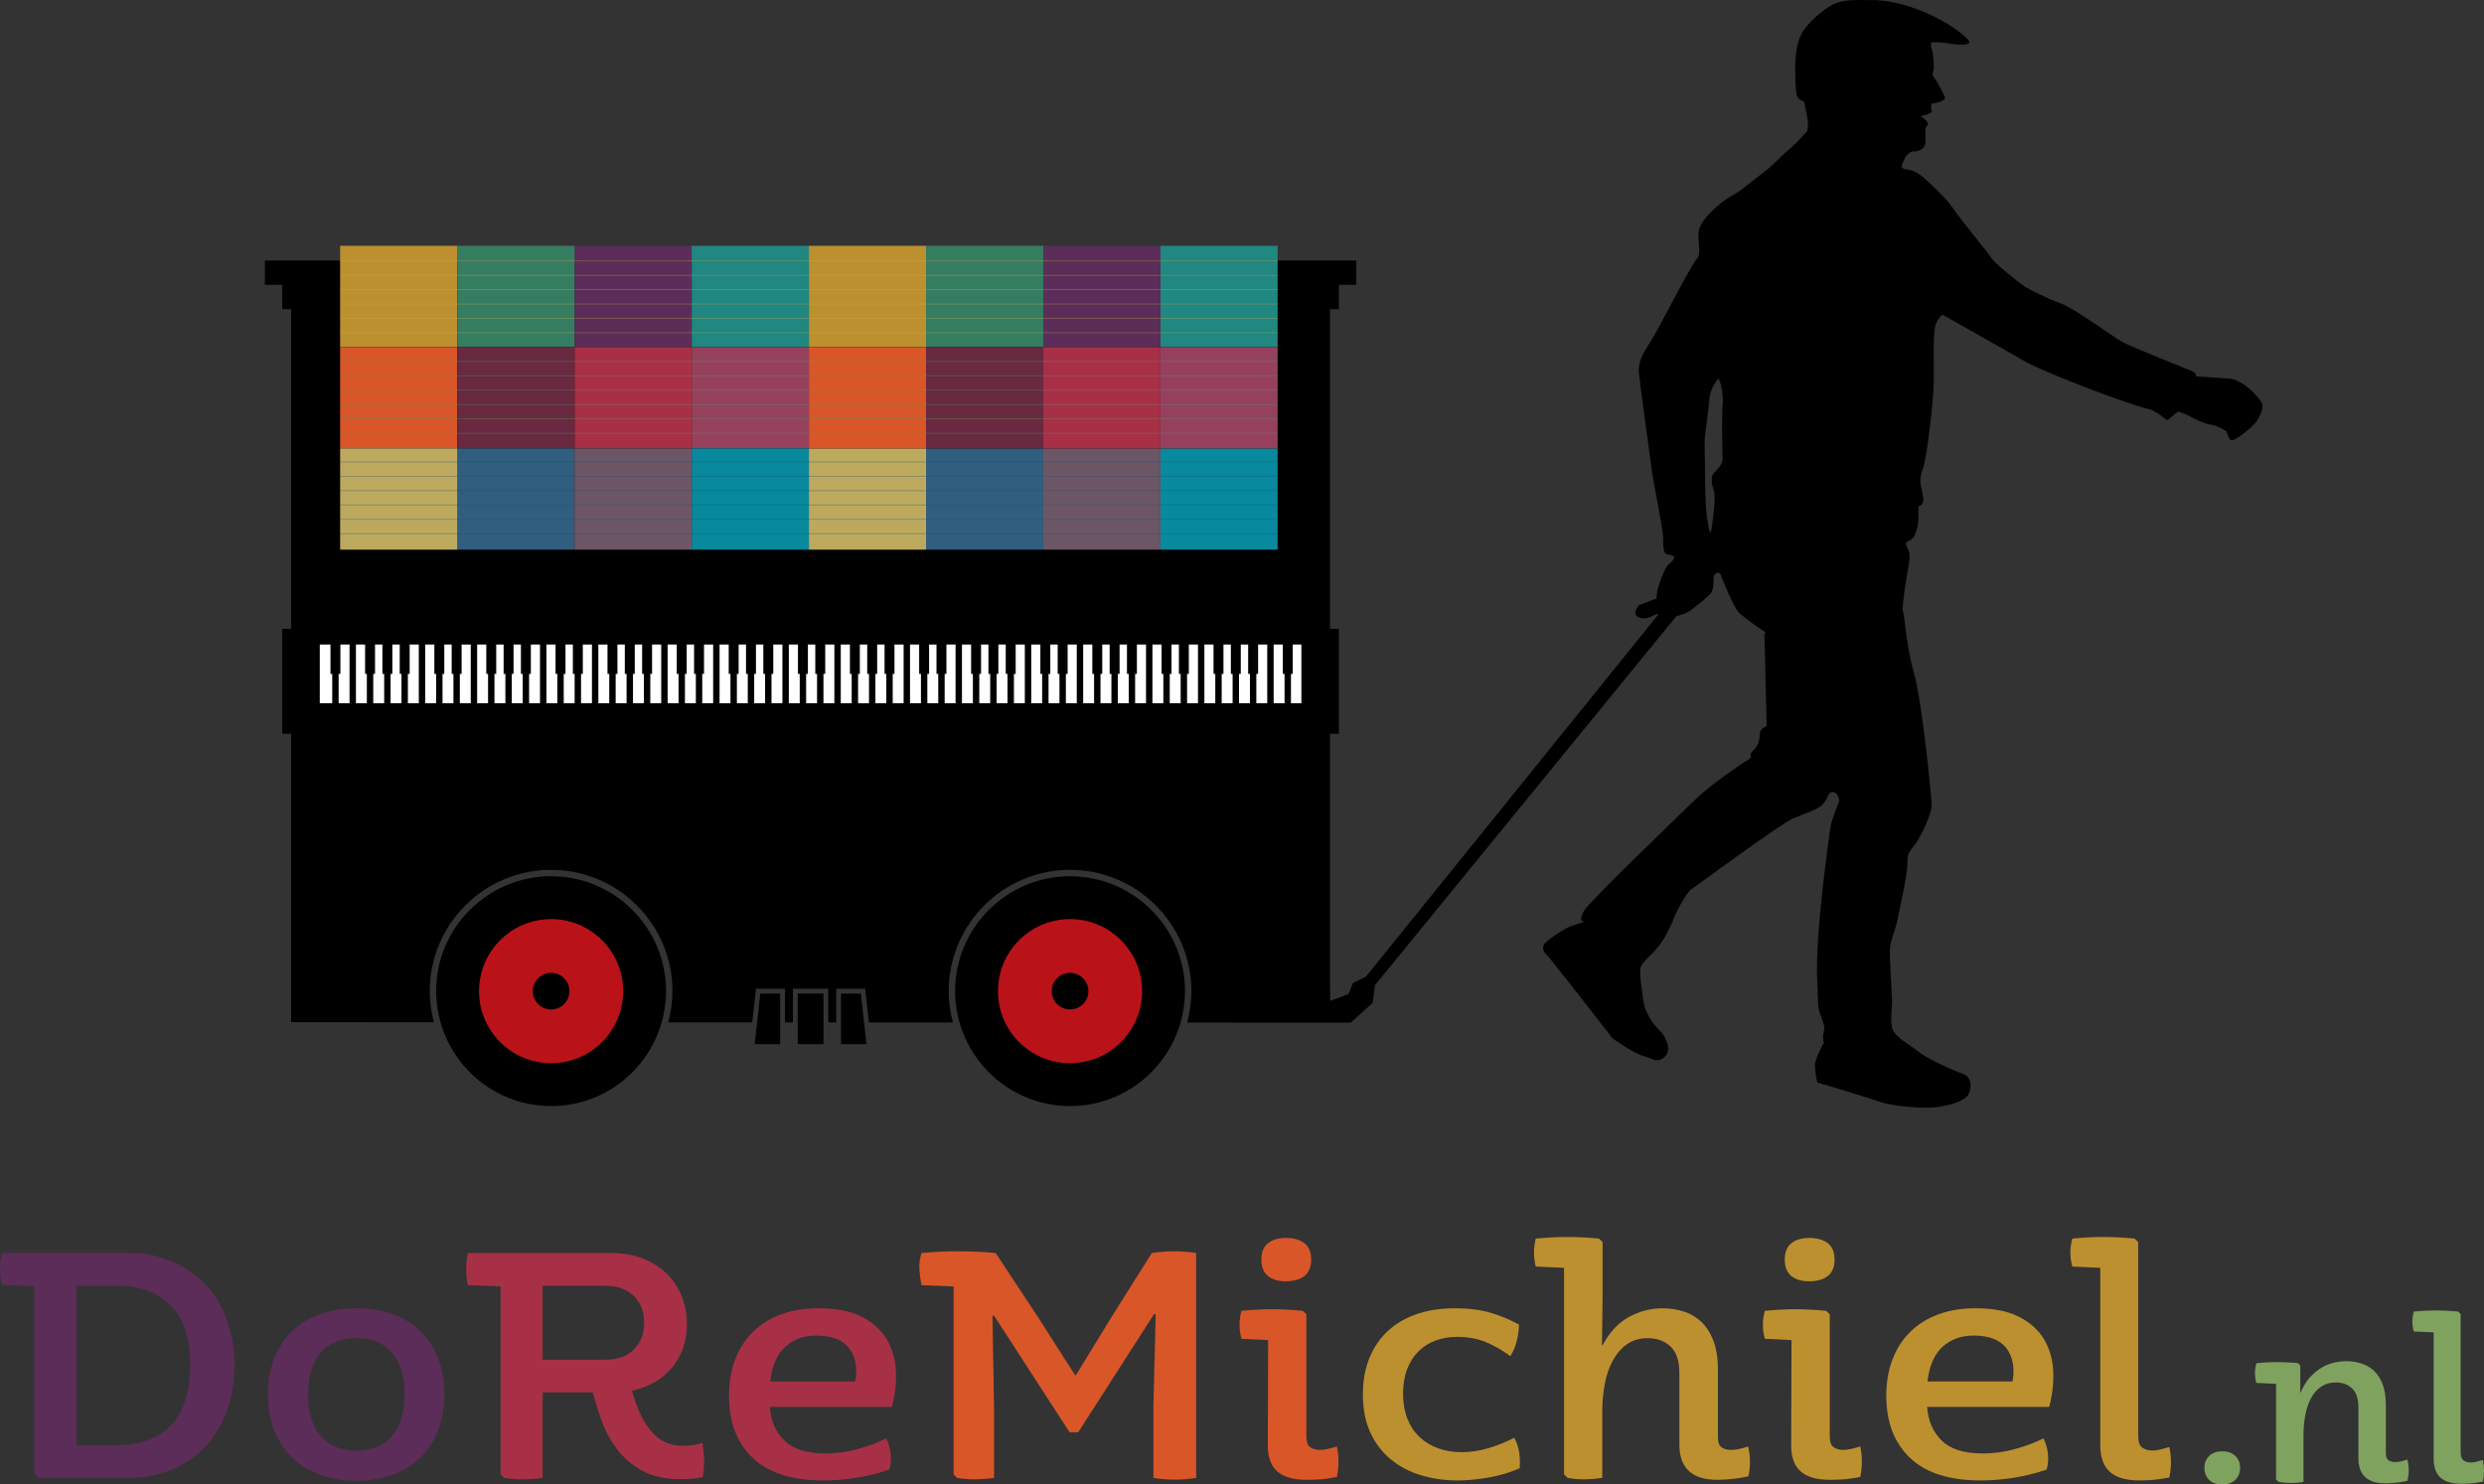 <?xml version="1.0" encoding="utf-8"?>
<!-- Generator: Adobe Illustrator 16.0.0, SVG Export Plug-In . SVG Version: 6.00 Build 0)  -->
<!DOCTYPE svg PUBLIC "-//W3C//DTD SVG 1.1//EN" "http://www.w3.org/Graphics/SVG/1.1/DTD/svg11.dtd">
<svg version="1.1" id="Layer_1" xmlns="http://www.w3.org/2000/svg" xmlns:xlink="http://www.w3.org/1999/xlink" x="0px" y="0px"
	 width="741.608px" height="443.326px" viewBox="0 0 741.608 443.326" enable-background="new 0 0 741.608 443.326"
	 xml:space="preserve">
<rect x="0" y="0" width="741.608" height="443.326" fill="#333333" stroke="none"/>
<g>
	<g>
		<g>
			<g>
				<path d="M319.466,261.682c-18.924,0-34.319,15.395-34.319,34.318c0,3.246,0.483,6.376,1.329,9.354
					c4.086,14.386,17.312,24.965,32.99,24.965c15.667,0,28.886-10.564,32.982-24.935c0.852-2.987,1.337-6.128,1.337-9.385
					C353.785,277.076,338.39,261.682,319.466,261.682z"/>
			</g>
			<g>
				<path d="M675.24,120.272c-1.16-2.167-5.898-7.019-9.854-7.226c-1.667-0.087-9.854-0.657-9.854-0.657s0.404-0.636-0.657-1.313
					c-1.061-0.678-18.649-7.371-21.678-9.197c-3.027-1.826-13.881-9.75-17.735-11.167c-3.855-1.417-9.606-4.189-11.167-5.255
					c-1.562-1.066-8.606-6.641-9.854-8.54c-1.247-1.899-9.833-12.295-11.167-14.452c-1.333-2.157-5.046-5.881-6.569-7.226
					c-1.522-1.345-4.296-4.417-7.226-4.599c-2.93-0.181-1.228-2.031-0.951-2.988s1.797-2.587,2.688-2.427s3.253-0.5,3.584-2.224
					s-0.498-4.676,0.592-5.499s-2.001-2.887-2.001-2.887s3.712-0.449,3.314-1.711c-0.396-1.262,0-1.97,0-1.97
					s4.51-0.532,3.942-1.971c-0.568-1.439-2.474-4.82-3.285-5.912c-0.812-1.092-0.004-1.773,0-2.628s-0.156-4.67-0.657-5.912
					c-0.415-1.031-0.152-1.68-0.047-1.88c2.057-0.026,3.72,0.057,4.745,0.262c3.907,0.785,7.788,0.697,6.146-1.065
					c-4.158-4.46-16.186-11.173-27.443-11.808c-0.32-0.018-0.579,0.023-0.872,0.031c-4.017-0.046-8.941-0.356-12.089,1.322
					c-3.426,1.826-7.623,5.777-9.197,8.54c-1.573,2.763-1.941,7.417-1.971,9.854c-0.028,2.437,0.044,8.114,0.657,9.197
					c0.613,1.082,1.971,1.313,1.971,1.313l0.656,3.285c0,0,1.198,4.675,0,5.912s-2.702,3.128-5.255,5.255
					c-2.552,2.127-5.014,4.991-7.226,6.569c-2.212,1.578-7.001,5.766-9.854,7.226s-9.797,7.23-9.854,11.167
					c-0.056,3.937,0.938,6.18-0.657,7.883c-1.595,1.702-11.164,20.456-13.138,23.648c-1.974,3.192-4.414,6.19-3.941,10.51
					c0.474,4.32,3.57,26.767,3.941,29.561c0.371,2.793,3.382,17.275,3.284,19.707c-0.098,2.432,0.163,4.572,1.314,4.599
					s1.971,0.657,1.971,0.657s0.007,1.085-1.314,1.971c-1.321,0.886-2.55,4.427-3.284,6.569c-0.735,2.142-0.657,3.941-0.657,3.941
					l-5.255,1.971c0,0-1.905,2.239-0.657,3.285s3.224,0.735,4.599,0c1.375-0.734,1.971-0.657,1.971-0.657l-87.389,108.277
					l-3.941,1.972l-1.314,3.284l-5.479,2.055l-0.035-5.996v-73.792h2.651v-31.34h-2.651V92.338h2.651v-7.274h5.172v-7.273h-7.823
					H86.909h-7.823v7.273h5.172v7.274h2.651v95.458h-2.651v31.34h2.651v86.128l42.646,0.02c-0.789-2.969-1.25-6.069-1.25-9.283
					c0-19.976,16.253-36.229,36.23-36.229s36.229,16.254,36.229,36.229c0,3.226-0.464,6.337-1.258,9.314l25.084,0.012l1.107-10.042
					h8.657v10.047l2.369,0.001v-10.048h10.555v10.053l2.369,0.001v-10.054h8.656l1.11,10.058l25.092,0.012
					c-0.801-2.989-1.269-6.114-1.269-9.354c0-19.976,16.253-36.229,36.23-36.229s36.23,16.254,36.23,36.229
					c0,3.251-0.47,6.386-1.277,9.386l48.844,0.021l6.568-5.912l0.657-5.255l90.017-110.249c0,0,2.969-0.611,4.599-1.971
					s5.193-3.957,5.912-5.255c0.719-1.299,0.445-3.751,0.657-4.599c0.211-0.847,1.408-1.769,1.971-0.657
					c0.562,1.112,3.768,10.029,5.912,11.824c2.144,1.795,6.651,4.98,7.226,5.255c0.573,0.274,0,0.657,0,0.657l0.656,27.59
					c0,0-1.857,0.713-1.971,1.971c-0.112,1.257-0.173,3.729-1.97,5.255c-1.798,1.526-0.015,1.867-1.314,2.628
					c-1.299,0.761-11.036,7.246-15.766,11.824c-4.729,4.577-31.607,30.397-33.502,33.502c-1.894,3.104,0,3.284,0,3.284
					s-1.654,0.522-3.94,1.313c-2.287,0.791-7.25,4.381-7.884,5.256c-0.632,0.874-0.512,2.26,0.657,3.284
					s19.707,24.962,19.707,24.962s6.206,4.417,9.197,5.255c2.99,0.839,4.326,2.351,6.568,0c1.912-2.004,0.155-5.896-1.971-7.882
					c-2.125-1.986-4.278-5.804-4.598-8.54c-0.32-2.736-1.523-8.84-0.657-10.511c0.865-1.67,3.219-3.284,5.255-5.912
					c2.035-2.627,3.655-6.124,4.599-8.539c0.943-2.416,3.865-7.692,5.255-8.54s26.184-19.252,30.218-21.021
					c4.033-1.769,6.539-2.276,8.539-3.941s1.626-3.838,3.285-3.941c1.658-0.104,1.97,2.627,1.97,2.627s-2.402,5.979-2.627,7.883
					c-0.226,1.904-4.722,32.125-3.941,45.983c0.233,4.148,0.104,7.469,0.657,9.196c0.553,1.729,1.854,4.035,1.313,5.912
					c-0.542,1.878,0,3.284,0,3.284s-2.575,4.47-2.628,6.569c-0.052,2.1,0.657,5.255,0.657,5.255s17.131,5.142,19.05,5.912
					c1.919,0.771,12.056,2.297,17.736,1.314c5.68-0.983,8-2.582,8.54-3.941c0.539-1.36,1.141-4.904-1.971-5.912
					c-3.112-1.009-10.925-4.697-13.139-6.569c-2.213-1.872-7.31-4.335-7.883-7.226c-0.571-2.891,0.055-5.53,0-7.883
					c-0.054-2.354-0.729-12.544-0.656-15.108c0.072-2.565,1.569-6.125,1.971-7.883c0.401-1.759,3.5-15.58,3.284-18.394
					s1.219-3.932,2.627-5.912c1.409-1.98,4.639-8.54,4.599-11.167c-0.04-2.628-2.86-31.097-5.255-39.414
					c-2.395-8.317-2.818-17.514-3.284-18.393c-0.466-0.879,0.795-8.814,1.313-11.824c0.52-3.01,1.125-5.131,0-7.226
					s0.132-1.692,1.313-2.628c1.183-0.935,2.001-4.184,1.971-6.569c-0.029-2.384,0-3.284,0-3.284s2.049,0.031,1.314-3.285
					s-1.174-4.847,0-7.883s3.212-20.219,3.284-26.276c0.073-6.058-0.38-14.819,0.657-17.08c1.036-2.26,1.971-2.627,1.971-2.627
					s19.14,10.784,24.306,13.795c5.393,3.145,30.021,12.683,37.442,14.452c1.945,0.464,5.256,3.285,5.256,3.285l3.284-2.627
					c0,0,1.825,0.512,3.284,1.313c1.46,0.802,4.76,2.458,6.569,2.628c1.81,0.17,4.598,1.971,4.598,1.971s0.647,2.358,1.314,2.627
					c1.172,0.474,7.167-4.427,7.883-5.912S676.075,121.831,675.24,120.272z M514.301,120.93c-0.297,2.442-0.119,13.882,0,15.766
					c0.117,1.883-1.566,3.455-2.628,4.598c-1.062,1.143-0.617,3.532,0,5.255c0.616,1.724-0.135,7.98-0.657,11.167
					s-0.81-0.176-1.313-2.628c-0.504-2.451-0.703-11.772-0.657-14.452c0.046-2.679-0.288-8.421,0-10.51s1.068-8.172,1.313-11.167
					c0.246-2.995,2.628-5.912,2.628-5.912C513.883,113.947,514.596,118.487,514.301,120.93z"/>
			</g>
			<g>
				<path d="M164.534,261.682c-18.924,0-34.319,15.395-34.319,34.318c0,3.221,0.478,6.326,1.311,9.284
					c4.063,14.421,17.304,25.035,33.008,25.035c15.692,0,28.927-10.599,33-25.006c0.839-2.966,1.318-6.082,1.318-9.313
					C198.853,277.076,183.458,261.682,164.534,261.682z"/>
			</g>
			<g>
				<polygon points="238.156,305.332 238.156,311.828 245.845,311.828 245.845,305.336 245.845,296.717 238.156,296.717 				"/>
			</g>
			<g>
				<polygon points="226.033,305.327 225.316,311.828 232.921,311.828 232.921,305.33 232.921,296.717 226.981,296.717 				"/>
			</g>
			<g>
				<polygon points="257.019,296.717 251.08,296.717 251.08,305.338 251.08,311.828 258.685,311.828 257.97,305.342 				"/>
			</g>
		</g>
		<g>
			<circle fill-rule="evenodd" clip-rule="evenodd" fill="#B91319" cx="164.534" cy="296" r="21.516"/>
		</g>
		<g>
			<circle fill-rule="evenodd" clip-rule="evenodd" cx="164.534" cy="296" r="5.474"/>
		</g>
		<g>
			<circle fill-rule="evenodd" clip-rule="evenodd" fill="#B91319" cx="319.467" cy="296" r="21.516"/>
		</g>
		<g>
			<circle fill-rule="evenodd" clip-rule="evenodd" cx="319.466" cy="296" r="5.474"/>
		</g>
		<g>
			<path fill="none" d="M510.358,118.959c-0.245,2.995-1.025,9.078-1.313,11.167s0.046,7.832,0,10.51
				c-0.046,2.679,0.153,12,0.657,14.452c0.504,2.452,0.791,5.815,1.313,2.628s1.273-9.444,0.657-11.167
				c-0.617-1.723-1.062-4.112,0-5.255c1.062-1.144,2.745-2.715,2.628-4.598c-0.119-1.884-0.297-13.324,0-15.766
				c0.295-2.442-0.418-6.983-1.314-7.883C512.986,113.047,510.604,115.964,510.358,118.959z"/>
		</g>
		<g>
			<g>
				<rect x="94.518" y="191.527" fill-rule="evenodd" clip-rule="evenodd" fill="#FFFFFF" width="294.964" height="19.454"/>
				<path d="M390.438,211.936H93.562v-21.365h296.875V211.936z M95.474,210.025h293.054v-17.542H95.474V210.025z"/>
			</g>
			<g>
				<rect x="99.188" y="191.527" width="1.911" height="19.454"/>
			</g>
			<g>
				<rect x="104.357" y="191.527" width="1.911" height="19.454"/>
			</g>
			<g>
				<rect x="109.527" y="191.527" width="1.911" height="19.454"/>
			</g>
			<g>
				<rect x="114.696" y="191.527" width="1.911" height="19.454"/>
			</g>
			<g>
				<rect x="119.866" y="191.527" width="1.911" height="19.454"/>
			</g>
			<g>
				<rect x="125.035" y="191.527" width="1.911" height="19.454"/>
			</g>
			<g>
				<rect x="130.205" y="191.527" width="1.911" height="19.454"/>
			</g>
			<g>
				<rect x="135.375" y="191.527" width="1.911" height="19.454"/>
			</g>
			<g>
				<rect x="140.544" y="191.527" width="1.911" height="19.454"/>
			</g>
			<g>
				<rect x="145.713" y="191.527" width="1.911" height="19.454"/>
			</g>
			<g>
				<rect x="150.883" y="191.527" width="1.911" height="19.454"/>
			</g>
			<g>
				<rect x="156.052" y="191.527" width="1.911" height="19.454"/>
			</g>
			<g>
				<rect x="161.222" y="191.527" width="1.911" height="19.454"/>
			</g>
			<g>
				<rect x="166.391" y="191.527" width="1.911" height="19.454"/>
			</g>
			<g>
				<rect x="171.561" y="191.527" width="1.911" height="19.454"/>
			</g>
			<g>
				<rect x="176.73" y="191.527" width="1.911" height="19.454"/>
			</g>
			<g>
				<rect x="181.9" y="191.527" width="1.911" height="19.454"/>
			</g>
			<g>
				<rect x="187.069" y="191.527" width="1.911" height="19.454"/>
			</g>
			<g>
				<rect x="192.239" y="191.527" width="1.911" height="19.454"/>
			</g>
			<g>
				<rect x="197.408" y="191.527" width="1.911" height="19.454"/>
			</g>
			<g>
				<rect x="202.578" y="191.527" width="1.911" height="19.454"/>
			</g>
			<g>
				<rect x="207.747" y="191.527" width="1.911" height="19.454"/>
			</g>
			<g>
				<rect x="212.917" y="191.527" width="1.911" height="19.454"/>
			</g>
			<g>
				<rect x="218.086" y="191.527" width="1.911" height="19.454"/>
			</g>
			<g>
				<rect x="223.255" y="191.527" width="1.911" height="19.454"/>
			</g>
			<g>
				<rect x="228.425" y="191.527" width="1.911" height="19.454"/>
			</g>
			<g>
				<rect x="233.595" y="191.527" width="1.911" height="19.454"/>
			</g>
			<g>
				<rect x="238.764" y="191.527" width="1.911" height="19.454"/>
			</g>
			<g>
				<rect x="243.934" y="191.527" width="1.911" height="19.454"/>
			</g>
			<g>
				<rect x="249.103" y="191.527" width="1.911" height="19.454"/>
			</g>
			<g>
				<rect x="254.272" y="191.527" width="1.911" height="19.454"/>
			</g>
			<g>
				<rect x="259.442" y="191.527" width="1.911" height="19.454"/>
			</g>
			<g>
				<rect x="264.611" y="191.527" width="1.911" height="19.454"/>
			</g>
			<g>
				<rect x="269.781" y="191.527" width="1.911" height="19.454"/>
			</g>
			<g>
				<rect x="274.95" y="191.527" width="1.911" height="19.454"/>
			</g>
			<g>
				<rect x="280.12" y="191.527" width="1.911" height="19.454"/>
			</g>
			<g>
				<rect x="285.29" y="191.527" width="1.911" height="19.454"/>
			</g>
			<g>
				<rect x="290.459" y="191.527" width="1.911" height="19.454"/>
			</g>
			<g>
				<rect x="295.628" y="191.527" width="1.911" height="19.454"/>
			</g>
			<g>
				<rect x="300.798" y="191.527" width="1.911" height="19.454"/>
			</g>
			<g>
				<line fill="#FFFFFF" x1="306.923" y1="191.527" x2="306.923" y2="210.98"/>
				<rect x="305.967" y="191.527" width="1.911" height="19.454"/>
			</g>
			<g>
				<line fill="#FFFFFF" x1="312.092" y1="191.527" x2="312.092" y2="210.98"/>
				<rect x="311.137" y="191.527" width="1.911" height="19.454"/>
			</g>
			<g>
				<line fill="#FFFFFF" x1="317.262" y1="191.527" x2="317.262" y2="210.98"/>
				<rect x="316.306" y="191.527" width="1.911" height="19.454"/>
			</g>
			<g>
				<line fill="#FFFFFF" x1="322.431" y1="191.527" x2="322.431" y2="210.98"/>
				<rect x="321.476" y="191.527" width="1.911" height="19.454"/>
			</g>
			<g>
				<line fill="#FFFFFF" x1="327.601" y1="191.527" x2="327.601" y2="210.98"/>
				<rect x="326.645" y="191.527" width="1.911" height="19.454"/>
			</g>
			<g>
				<line fill="#FFFFFF" x1="332.771" y1="191.527" x2="332.771" y2="210.98"/>
				<rect x="331.815" y="191.527" width="1.911" height="19.454"/>
			</g>
			<g>
				<line fill="#FFFFFF" x1="337.94" y1="191.527" x2="337.94" y2="210.98"/>
				<rect x="336.984" y="191.527" width="1.911" height="19.454"/>
			</g>
			<g>
				<line fill="#FFFFFF" x1="343.109" y1="191.527" x2="343.109" y2="210.98"/>
				<rect x="342.154" y="191.527" width="1.911" height="19.454"/>
			</g>
			<g>
				<line fill="#FFFFFF" x1="348.279" y1="191.527" x2="348.279" y2="210.98"/>
				<rect x="347.323" y="191.527" width="1.911" height="19.454"/>
			</g>
			<g>
				<line fill="#FFFFFF" x1="353.448" y1="191.527" x2="353.448" y2="210.98"/>
				<rect x="352.493" y="191.527" width="1.911" height="19.454"/>
			</g>
			<g>
				<line fill="#FFFFFF" x1="358.618" y1="191.527" x2="358.618" y2="210.98"/>
				<rect x="357.662" y="191.527" width="1.911" height="19.454"/>
			</g>
			<g>
				<line fill="#FFFFFF" x1="363.787" y1="191.527" x2="363.787" y2="210.98"/>
				<rect x="362.832" y="191.527" width="1.911" height="19.454"/>
			</g>
			<g>
				<line fill="#FFFFFF" x1="368.957" y1="191.527" x2="368.957" y2="210.98"/>
				<rect x="368.001" y="191.527" width="1.911" height="19.454"/>
			</g>
			<g>
				<line fill="#FFFFFF" x1="374.126" y1="191.527" x2="374.126" y2="210.98"/>
				<rect x="373.171" y="191.527" width="1.91" height="19.454"/>
			</g>
			<g>
				<line fill="#FFFFFF" x1="379.296" y1="191.527" x2="379.296" y2="210.98"/>
				<rect x="378.341" y="191.527" width="1.91" height="19.454"/>
			</g>
			<g>
				<line fill="#FFFFFF" x1="384.465" y1="191.527" x2="384.465" y2="210.98"/>
				<rect x="383.51" y="191.527" width="1.91" height="19.454"/>
			</g>
			<g>
				<rect x="98.661" y="191.527" fill-rule="evenodd" clip-rule="evenodd" width="2.965" height="9.727"/>
			</g>
			<g>
				<rect x="109" y="191.527" fill-rule="evenodd" clip-rule="evenodd" width="2.965" height="9.727"/>
			</g>
			<g>
				<rect x="114.169" y="191.527" fill-rule="evenodd" clip-rule="evenodd" width="2.965" height="9.727"/>
			</g>
			<g>
				<rect x="119.339" y="191.527" fill-rule="evenodd" clip-rule="evenodd" width="2.965" height="9.727"/>
			</g>
			<g>
				<rect x="129.678" y="191.527" fill-rule="evenodd" clip-rule="evenodd" width="2.965" height="9.727"/>
			</g>
			<g>
				<rect x="134.848" y="191.527" fill-rule="evenodd" clip-rule="evenodd" width="2.965" height="9.727"/>
			</g>
			<g>
				<rect x="145.187" y="191.527" fill-rule="evenodd" clip-rule="evenodd" width="2.965" height="9.727"/>
			</g>
			<g>
				<rect x="150.356" y="191.527" fill-rule="evenodd" clip-rule="evenodd" width="2.965" height="9.727"/>
			</g>
			<g>
				<rect x="155.525" y="191.527" fill-rule="evenodd" clip-rule="evenodd" width="2.965" height="9.727"/>
			</g>
			<g>
				<rect x="165.864" y="191.527" fill-rule="evenodd" clip-rule="evenodd" width="2.965" height="9.727"/>
			</g>
			<g>
				<rect x="171.034" y="191.527" fill-rule="evenodd" clip-rule="evenodd" width="2.965" height="9.727"/>
			</g>
			<g>
				<rect x="181.373" y="191.527" fill-rule="evenodd" clip-rule="evenodd" width="2.965" height="9.727"/>
			</g>
			<g>
				<rect x="186.542" y="191.527" fill-rule="evenodd" clip-rule="evenodd" width="2.965" height="9.727"/>
			</g>
			<g>
				<rect x="191.712" y="191.527" fill-rule="evenodd" clip-rule="evenodd" width="2.965" height="9.727"/>
			</g>
			<g>
				<rect x="202.051" y="191.527" fill-rule="evenodd" clip-rule="evenodd" width="2.965" height="9.727"/>
			</g>
			<g>
				<rect x="207.22" y="191.527" fill-rule="evenodd" clip-rule="evenodd" width="2.965" height="9.727"/>
			</g>
			<g>
				<rect x="217.559" y="191.527" fill-rule="evenodd" clip-rule="evenodd" width="2.965" height="9.727"/>
			</g>
			<g>
				<rect x="222.729" y="191.527" fill-rule="evenodd" clip-rule="evenodd" width="2.965" height="9.727"/>
			</g>
			<g>
				<rect x="227.898" y="191.527" fill-rule="evenodd" clip-rule="evenodd" width="2.965" height="9.727"/>
			</g>
			<g>
				<rect x="238.237" y="191.527" fill-rule="evenodd" clip-rule="evenodd" width="2.965" height="9.727"/>
			</g>
			<g>
				<rect x="243.407" y="191.527" fill-rule="evenodd" clip-rule="evenodd" width="2.965" height="9.727"/>
			</g>
			<g>
				<rect x="253.746" y="191.527" fill-rule="evenodd" clip-rule="evenodd" width="2.965" height="9.727"/>
			</g>
			<g>
				<rect x="258.915" y="191.527" fill-rule="evenodd" clip-rule="evenodd" width="2.965" height="9.727"/>
			</g>
			<g>
				<rect x="264.084" y="191.527" fill-rule="evenodd" clip-rule="evenodd" width="2.965" height="9.727"/>
			</g>
			<g>
				<rect x="274.423" y="191.527" fill-rule="evenodd" clip-rule="evenodd" width="2.965" height="9.727"/>
			</g>
			<g>
				<rect x="279.593" y="191.527" fill-rule="evenodd" clip-rule="evenodd" width="2.965" height="9.727"/>
			</g>
			<g>
				<rect x="289.932" y="191.527" fill-rule="evenodd" clip-rule="evenodd" width="2.965" height="9.727"/>
			</g>
			<g>
				<rect x="295.102" y="191.527" fill-rule="evenodd" clip-rule="evenodd" width="2.965" height="9.727"/>
			</g>
			<g>
				<rect x="300.271" y="191.527" fill-rule="evenodd" clip-rule="evenodd" width="2.965" height="9.727"/>
			</g>
			<g>
				<rect x="310.61" y="191.527" fill-rule="evenodd" clip-rule="evenodd" width="2.965" height="9.727"/>
			</g>
			<g>
				<rect x="315.779" y="191.527" fill-rule="evenodd" clip-rule="evenodd" width="2.965" height="9.727"/>
			</g>
			<g>
				<rect x="326.118" y="191.527" fill-rule="evenodd" clip-rule="evenodd" width="2.965" height="9.727"/>
			</g>
			<g>
				<rect x="331.288" y="191.527" fill-rule="evenodd" clip-rule="evenodd" width="2.964" height="9.727"/>
			</g>
			<g>
				<rect x="336.458" y="191.527" fill-rule="evenodd" clip-rule="evenodd" width="2.965" height="9.727"/>
			</g>
			<g>
				<rect x="346.796" y="191.527" fill-rule="evenodd" clip-rule="evenodd" width="2.965" height="9.727"/>
			</g>
			<g>
				<rect x="351.966" y="191.527" fill-rule="evenodd" clip-rule="evenodd" width="2.965" height="9.727"/>
			</g>
			<g>
				<rect x="362.305" y="191.527" fill-rule="evenodd" clip-rule="evenodd" width="2.965" height="9.727"/>
			</g>
			<g>
				<rect x="367.474" y="191.527" fill-rule="evenodd" clip-rule="evenodd" width="2.965" height="9.727"/>
			</g>
			<g>
				<rect x="372.644" y="191.527" fill-rule="evenodd" clip-rule="evenodd" width="2.965" height="9.727"/>
			</g>
			<g>
				<rect x="382.982" y="191.527" fill-rule="evenodd" clip-rule="evenodd" width="2.965" height="9.727"/>
			</g>
		</g>
		<g>
			<g>
				<g>
					<rect x="101.55" y="73.407" fill="#BD902F" width="34.986" height="30.249"/>
				</g>
			</g>
			<g>
				<g>
					<rect x="171.522" y="73.407" fill="#5B2D58" width="34.986" height="30.249"/>
				</g>
			</g>
			<g>
				<g>
					<rect x="206.509" y="73.407" fill="#208781" width="34.987" height="30.249"/>
				</g>
			</g>
			<g>
				<g>
					<rect x="136.536" y="73.407" fill="#357D61" width="34.986" height="30.249"/>
				</g>
			</g>
			<g>
				<g>
					<rect x="241.496" y="73.407" fill="#BD902F" width="34.986" height="30.249"/>
				</g>
			</g>
			<g>
				<g>
					<rect x="311.469" y="73.407" fill="#5B2D58" width="34.986" height="30.249"/>
				</g>
			</g>
			<g>
				<g>
					<rect x="346.455" y="73.407" fill="#208781" width="34.986" height="30.249"/>
				</g>
			</g>
			<g>
				<g>
					<rect x="276.482" y="73.407" fill="#357D61" width="34.987" height="30.249"/>
				</g>
			</g>
			<g>
				<g>
					<rect x="101.55" y="103.656" fill="#D95629" width="34.986" height="30.249"/>
				</g>
			</g>
			<g>
				<g>
					<rect x="171.522" y="103.656" fill="#A73046" width="34.986" height="30.249"/>
				</g>
			</g>
			<g>
				<g>
					<rect x="206.509" y="103.656" fill="#95415E" width="34.987" height="30.249"/>
				</g>
			</g>
			<g>
				<g>
					<rect x="136.536" y="103.656" fill="#692940" width="34.986" height="30.249"/>
				</g>
			</g>
			<g>
				<g>
					<rect x="206.509" y="133.904" fill="#08899E" width="34.987" height="30.248"/>
				</g>
			</g>
			<g>
				<g>
					<rect x="136.536" y="133.904" fill="#315D7F" width="34.986" height="30.248"/>
				</g>
			</g>
			<g>
				<g>
					<rect x="171.522" y="133.904" fill="#6C5666" width="34.986" height="30.248"/>
				</g>
			</g>
			<g>
				<g>
					<rect x="101.55" y="133.904" fill="#BDA95E" width="34.986" height="30.248"/>
				</g>
			</g>
			<g>
				<g>
					<rect x="346.455" y="133.904" fill="#08899E" width="34.986" height="30.248"/>
				</g>
			</g>
			<g>
				<g>
					<rect x="276.482" y="133.904" fill="#315D7F" width="34.987" height="30.248"/>
				</g>
			</g>
			<g>
				<g>
					<rect x="311.469" y="133.904" fill="#6C5666" width="34.986" height="30.248"/>
				</g>
			</g>
			<g>
				<g>
					<rect x="241.496" y="133.904" fill="#BDA95E" width="34.986" height="30.248"/>
				</g>
			</g>
			<g>
				<g>
					<rect x="241.496" y="103.656" fill="#D95629" width="34.986" height="30.249"/>
				</g>
			</g>
			<g>
				<g>
					<rect x="311.469" y="103.656" fill="#A73046" width="34.986" height="30.249"/>
				</g>
			</g>
			<g>
				<g>
					<rect x="346.455" y="103.656" fill="#95415E" width="34.986" height="30.249"/>
				</g>
			</g>
			<g>
				<g>
					<rect x="276.482" y="103.656" fill="#692940" width="34.987" height="30.249"/>
				</g>
			</g>
			<g opacity="0.43">
				<g>
					<rect x="101.55" y="77.824" fill="#C5A44E" width="279.892" height="0.229"/>
				</g>
			</g>
			<g opacity="0.43">
				<g>
					<rect x="101.55" y="82.11" fill="#C5A44E" width="279.892" height="0.23"/>
				</g>
			</g>
			<g opacity="0.43">
				<g>
					<rect x="101.55" y="86.396" fill="#C5A44E" width="279.892" height="0.23"/>
				</g>
			</g>
			<g opacity="0.43">
				<g>
					<rect x="101.55" y="90.682" fill="#C5A44E" width="279.892" height="0.229"/>
				</g>
			</g>
			<g opacity="0.43">
				<g>
					<rect x="101.55" y="94.969" fill="#C5A44E" width="279.892" height="0.229"/>
				</g>
			</g>
			<g opacity="0.43">
				<g>
					<rect x="101.55" y="99.255" fill="#C5A44E" width="279.892" height="0.229"/>
				</g>
			</g>
			<g opacity="0.43">
				<g>
					<rect x="101.55" y="107.827" fill="#5A955C" width="279.892" height="0.229"/>
				</g>
			</g>
			<g opacity="0.43">
				<g>
					<rect x="101.55" y="112.113" fill="#5A955C" width="279.892" height="0.229"/>
				</g>
			</g>
			<g opacity="0.43">
				<g>
					<rect x="101.55" y="116.399" fill="#5A955C" width="279.892" height="0.229"/>
				</g>
			</g>
			<g opacity="0.43">
				<g>
					<rect x="101.55" y="120.686" fill="#5A955C" width="279.892" height="0.23"/>
				</g>
			</g>
			<g opacity="0.43">
				<g>
					<rect x="101.55" y="124.972" fill="#5A955C" width="279.892" height="0.23"/>
				</g>
			</g>
			<g opacity="0.43">
				<g>
					<rect x="101.55" y="129.258" fill="#5A955C" width="279.892" height="0.229"/>
				</g>
			</g>
			<g opacity="0.43">
				<g>
					<rect x="101.55" y="137.831" fill="#12536F" width="279.892" height="0.229"/>
				</g>
			</g>
			<g opacity="0.43">
				<g>
					<rect x="101.55" y="142.116" fill="#12536F" width="279.892" height="0.23"/>
				</g>
			</g>
			<g opacity="0.43">
				<g>
					<rect x="101.55" y="146.403" fill="#12536F" width="279.892" height="0.229"/>
				</g>
			</g>
			<g opacity="0.43">
				<g>
					<rect x="101.55" y="150.689" fill="#12536F" width="279.892" height="0.229"/>
				</g>
			</g>
			<g opacity="0.43">
				<g>
					<rect x="101.55" y="154.975" fill="#12536F" width="279.892" height="0.229"/>
				</g>
			</g>
			<g opacity="0.43">
				<g>
					<rect x="101.55" y="159.262" fill="#12536F" width="279.892" height="0.229"/>
				</g>
			</g>
		</g>
	</g>
	<g>
		<g>
			<path fill="#5B2D58" d="M10.264,440.108v-55.923l-9.688-0.479c-0.768-3.196-0.768-6.362,0-9.497h38.369
				c3.325,0,6.283,0.418,8.873,1.246c2.589,0.833,4.907,1.824,6.955,2.976c5.307,3.133,9.176,7.289,11.606,12.47
				c2.43,5.18,3.645,10.742,3.645,16.69c0,2.941-0.304,5.867-0.911,8.777c-0.609,2.909-1.535,5.658-2.783,8.248
				c-1.247,2.591-2.829,4.957-4.748,7.098c-1.918,2.145-4.188,3.951-6.81,5.42c-2.048,1.28-4.477,2.303-7.291,3.07
				c-2.814,0.767-5.659,1.151-8.537,1.151H11.415L10.264,440.108z M35.875,431.57c2.748,0,5.45-0.479,8.105-1.438
				c2.653-0.96,4.907-2.333,6.763-4.125c4.029-4.156,6.042-10.326,6.042-18.514c0-9.143-2.685-15.665-8.057-19.567
				c-1.919-1.405-4.014-2.413-6.283-3.021c-2.271-0.606-4.429-0.911-6.475-0.911H22.829v47.577H35.875z"/>
		</g>
		<g>
			<path fill="#5B2D58" d="M106.473,442.22c-3.965,0-7.578-0.594-10.839-1.775c-3.261-1.184-6.043-2.878-8.345-5.084
				c-2.303-2.207-4.094-4.908-5.372-8.106c-1.28-3.197-1.918-6.811-1.918-10.84c0-4.091,0.638-7.721,1.918-10.886
				c1.278-3.165,3.069-5.851,5.372-8.059c2.302-2.206,5.084-3.884,8.345-5.035s6.874-1.727,10.839-1.727
				c3.964,0,7.544,0.575,10.744,1.727c3.197,1.151,5.947,2.829,8.249,5.035c2.303,2.208,4.077,4.908,5.325,8.105
				c1.247,3.199,1.87,6.812,1.87,10.839c0,4.029-0.624,7.643-1.87,10.84c-1.248,3.198-3.021,5.899-5.325,8.106
				c-2.302,2.206-5.069,3.9-8.296,5.084C113.938,441.626,110.373,442.22,106.473,442.22z M106.473,433.201
				c4.54,0,8.058-1.438,10.551-4.316c2.494-2.878,3.741-7.002,3.741-12.373c0-5.435-1.247-9.607-3.741-12.52
				c-2.494-2.907-6.011-4.363-10.551-4.363c-4.604,0-8.17,1.456-10.695,4.363c-2.527,2.912-3.789,7.085-3.789,12.52
				c0,5.371,1.262,9.495,3.789,12.373C98.303,431.763,101.869,433.201,106.473,433.201z"/>
		</g>
	</g>
	<g>
		<g>
			<path fill="#A73046" d="M203.067,441.739c-4.541,0-8.331-0.847-11.368-2.541c-3.036-1.695-5.532-3.838-7.482-6.428
				c-1.95-2.591-3.469-5.386-4.555-8.393c-1.088-3.007-1.984-5.853-2.686-8.538h-14.963v25.516
				c-1.792,0.256-3.693,0.399-5.707,0.431c-2.016,0.032-3.951-0.111-5.804-0.431l-1.055-1.055v-56.115l-9.785-0.384
				c-0.64-3.197-0.64-6.395,0-9.593h42.78c3.518,0,6.668,0.545,9.449,1.631c2.782,1.088,5.147,2.575,7.099,4.461
				c1.95,1.887,3.453,4.124,4.507,6.714c1.057,2.591,1.583,5.389,1.583,8.393c0,4.989-1.422,9.257-4.268,12.807
				c-2.846,3.55-6.891,5.933-12.135,7.146c0.577,2.11,1.295,4.158,2.159,6.14c0.862,1.982,1.885,3.74,3.07,5.274
				c1.181,1.535,2.571,2.751,4.171,3.646c1.598,0.896,3.455,1.342,5.563,1.342c1.28,0,2.366-0.063,3.262-0.192
				c0.894-0.127,1.823-0.351,2.783-0.67c0.319,1.727,0.495,3.438,0.526,5.13c0.031,1.697-0.112,3.406-0.431,5.133
				c-1.088,0.192-2.143,0.336-3.166,0.431C205.592,441.691,204.411,441.739,203.067,441.739z M180.813,406.055
				c3.708,0,6.554-1.055,8.536-3.165c1.982-2.109,2.975-4.699,2.975-7.77c0-3.389-1.042-6.091-3.119-8.105
				c-2.079-2.014-4.876-3.021-8.393-3.021h-18.801v22.062H180.813z"/>
		</g>
		<g>
			<path fill="#A73046" d="M245.849,442.122c-9.4,0-16.451-2.254-21.152-6.762c-4.699-4.509-7.049-10.695-7.049-18.562
				c0-3.964,0.606-7.545,1.821-10.744c1.215-3.197,2.958-5.929,5.228-8.2c2.27-2.27,5.052-4.029,8.346-5.276
				c3.292-1.246,7.051-1.87,11.271-1.87c5.371,0,9.72,0.862,13.045,2.591c3.326,1.727,5.804,3.98,7.435,6.762
				c1.629,2.782,2.525,5.933,2.686,9.448c0.159,3.519-0.241,7.066-1.2,10.647h-36.45c0.319,4.222,1.79,7.594,4.412,10.121
				c2.622,2.526,6.651,3.788,12.088,3.788c3.453,0,6.842-0.479,10.167-1.438c3.324-0.96,6.009-1.982,8.057-3.07
				c0.704,1.344,1.151,2.863,1.344,4.556c0.192,1.696,0.062,3.279-0.385,4.75c-3.07,1.088-6.315,1.903-9.736,2.444
				C252.355,441.85,249.046,442.122,245.849,442.122z M255.345,412.579c0.704-4.093,0.095-7.401-1.823-9.929
				c-1.919-2.524-5.179-3.788-9.783-3.788c-3.71,0-6.795,1.103-9.257,3.309c-2.463,2.206-3.98,5.676-4.557,10.408H255.345z"/>
		</g>
	</g>
	<g>
		<g>
			<path fill="#D95629" d="M284.697,440.301v-56.115l-9.593-0.384c-0.321-1.663-0.526-3.261-0.623-4.797
				c-0.095-1.534,0.112-3.131,0.623-4.796c7.418-0.702,14.805-0.702,22.158,0l12.663,19.186l11.032,17.267h0.287l10.552-17.267
				l12.086-19.186c4.412-0.702,8.824-0.702,13.237,0v67.146c-4.222,0.703-8.475,0.703-12.758,0v-21.584l0.672-27.241l-0.48-0.096
				l-22.638,35.299h-2.59l-22.542-34.819h-0.479l0.479,27.722v20.72c-1.727,0.256-3.533,0.399-5.419,0.431
				c-1.887,0.032-3.757-0.111-5.61-0.431L284.697,440.301z"/>
		</g>
		<g>
			<path fill="#D95629" d="M390.117,441.93c-4.029,0-6.987-0.862-8.872-2.588c-1.887-1.729-2.8-4.38-2.734-7.962l0.095-31.176
				l-7.961-0.383c-0.767-2.814-0.767-5.595,0-8.346c3.262-0.319,6.315-0.479,9.161-0.479c2.845,0,5.899,0.16,9.16,0.479l1.056,1.055
				v36.354c0,1.665,0.383,2.768,1.15,3.309c0.769,0.545,1.726,0.815,2.877,0.815c1.278,0,2.976-0.351,5.084-1.054
				c0.639,3.007,0.639,6.043,0,9.112c-1.534,0.319-2.958,0.544-4.268,0.672C393.553,441.866,391.971,441.93,390.117,441.93z
				 M383.882,382.65c-2.239,0-4.015-0.526-5.324-1.583c-1.311-1.055-1.966-2.7-1.966-4.94c0-2.172,0.655-3.788,1.966-4.843
				c1.31-1.056,3.085-1.582,5.324-1.582c2.364,0,4.222,0.526,5.563,1.582c1.344,1.055,2.016,2.671,2.016,4.843
				c0,2.24-0.672,3.886-2.016,4.94C388.104,382.124,386.246,382.65,383.882,382.65z"/>
		</g>
	</g>
	<g>
		<g>
			<path fill="#BD902F" d="M435.198,442.122c-3.837,0-7.467-0.511-10.888-1.534c-3.421-1.022-6.425-2.59-9.016-4.701
				c-2.591-2.108-4.638-4.779-6.14-8.008c-1.503-3.229-2.253-7.051-2.253-11.465c0-4.154,0.67-7.83,2.014-11.029
				c1.342-3.197,3.214-5.883,5.611-8.059c2.398-2.172,5.276-3.82,8.632-4.94c3.357-1.117,7.083-1.678,11.176-1.678
				c4.092,0,7.657,0.448,10.695,1.343c3.036,0.897,5.867,2.078,8.489,3.549c-0.065,1.665-0.287,3.277-0.672,4.845
				c-0.383,1.568-1.022,3.085-1.918,4.556c-2.24-1.662-4.621-3.036-7.146-4.124c-2.526-1.086-5.453-1.631-8.776-1.631
				c-2.302,0-4.446,0.369-6.428,1.103c-1.982,0.737-3.691,1.823-5.131,3.263c-1.438,1.438-2.559,3.213-3.357,5.322
				c-0.8,2.11-1.199,4.543-1.199,7.291c0,2.814,0.433,5.309,1.295,7.482c0.864,2.174,2.077,3.997,3.645,5.466
				c1.567,1.473,3.421,2.591,5.563,3.357c2.143,0.77,4.492,1.151,7.051,1.151c2.686,0,5.386-0.414,8.105-1.246
				c2.717-0.831,5.228-1.854,7.53-3.07c0.767,1.473,1.262,2.943,1.487,4.414c0.222,1.471,0.271,3.036,0.144,4.699
				c-2.878,1.28-5.996,2.206-9.354,2.782C441.003,441.835,437.947,442.122,435.198,442.122z"/>
		</g>
		<g>
			<path fill="#BD902F" d="M512.703,441.93c-7.546,0-11.319-3.516-11.319-10.55v-21.296c0-3.645-0.879-6.297-2.637-7.962
				c-1.76-1.66-4.046-2.493-6.858-2.493c-2.367,0-4.399,0.592-6.092,1.775c-1.694,1.183-3.102,2.78-4.222,4.796
				c-1.118,2.014-1.934,4.349-2.444,7.002c-0.514,2.654-0.768,5.452-0.768,8.393v19.761c-1.728,0.256-3.423,0.399-5.085,0.431
				c-1.663,0.032-3.421-0.111-5.274-0.431l-1.057-1.055v-61.679l-8.44-0.384c-0.704-2.812-0.704-5.595,0-8.346
				c3.389-0.319,6.57-0.48,9.544-0.48c2.975,0,6.091,0.161,9.354,0.48l1.055,1.056v16.498l-0.192,14.294h0.192
				c2.11-3.966,4.763-6.795,7.961-8.49c3.197-1.694,6.489-2.542,9.88-2.542c2.175,0,4.252,0.305,6.235,0.911
				c1.982,0.608,3.74,1.616,5.276,3.021c1.534,1.407,2.766,3.294,3.693,5.66c0.926,2.367,1.39,5.308,1.39,8.824v20.145
				c0,1.471,0.368,2.462,1.104,2.973c0.735,0.514,1.678,0.767,2.829,0.767c0.768,0,1.583-0.095,2.446-0.287
				c0.862-0.192,1.741-0.446,2.638-0.767c0.703,2.941,0.735,5.916,0.097,8.921c-1.28,0.32-2.782,0.574-4.509,0.767
				S514.173,441.93,512.703,441.93z"/>
		</g>
		<g>
			<path fill="#BD902F" d="M546.372,441.93c-4.029,0-6.987-0.862-8.872-2.588c-1.887-1.729-2.8-4.38-2.734-7.962l0.096-31.176
				l-7.962-0.383c-0.767-2.814-0.767-5.595,0-8.346c3.263-0.319,6.315-0.479,9.161-0.479c2.845,0,5.899,0.16,9.16,0.479l1.056,1.055
				v36.354c0,1.665,0.383,2.768,1.15,3.309c0.769,0.545,1.727,0.815,2.878,0.815c1.278,0,2.975-0.351,5.083-1.054
				c0.639,3.007,0.639,6.043,0,9.112c-1.534,0.319-2.958,0.544-4.268,0.672C549.808,441.866,548.226,441.93,546.372,441.93z
				 M540.137,382.65c-2.239,0-4.015-0.526-5.324-1.583c-1.311-1.055-1.965-2.7-1.965-4.94c0-2.172,0.654-3.788,1.965-4.843
				c1.31-1.056,3.085-1.582,5.324-1.582c2.365,0,4.222,0.526,5.563,1.582c1.344,1.055,2.016,2.671,2.016,4.843
				c0,2.24-0.672,3.886-2.016,4.94C544.358,382.124,542.502,382.65,540.137,382.65z"/>
		</g>
		<g>
			<path fill="#BD902F" d="M591.36,442.122c-9.4,0-16.451-2.254-21.152-6.762c-4.699-4.509-7.049-10.695-7.049-18.562
				c0-3.964,0.606-7.545,1.821-10.744c1.215-3.197,2.958-5.929,5.228-8.2c2.27-2.27,5.052-4.029,8.346-5.276
				c3.292-1.246,7.051-1.87,11.271-1.87c5.371,0,9.72,0.862,13.045,2.591c3.326,1.727,5.805,3.98,7.436,6.762
				c1.63,2.782,2.525,5.933,2.686,9.448c0.159,3.519-0.24,7.066-1.2,10.647h-36.45c0.319,4.222,1.79,7.594,4.412,10.121
				c2.622,2.526,6.651,3.788,12.088,3.788c3.453,0,6.842-0.479,10.168-1.438c3.323-0.96,6.009-1.982,8.057-3.07
				c0.703,1.344,1.151,2.863,1.344,4.556c0.191,1.696,0.062,3.279-0.385,4.75c-3.07,1.088-6.315,1.903-9.736,2.444
				C597.866,441.85,594.558,442.122,591.36,442.122z M600.855,412.579c0.704-4.093,0.096-7.401-1.823-9.929
				c-1.918-2.524-5.179-3.788-9.782-3.788c-3.711,0-6.796,1.103-9.257,3.309c-2.464,2.206-3.981,5.676-4.558,10.408H600.855z"/>
		</g>
		<g>
			<path fill="#BD902F" d="M638.743,442.122c-4.027,0-6.987-0.862-8.872-2.59c-1.887-1.727-2.829-4.379-2.829-7.962v-52.948
				l-8.347-0.384c-0.767-2.812-0.767-5.595,0-8.346c3.39-0.319,6.491-0.48,9.306-0.48c2.812,0,5.914,0.161,9.303,0.48l1.057,1.056
				v57.842c0,1.854,0.432,3.055,1.295,3.596c0.862,0.545,1.87,0.815,3.021,0.815c0.702,0,1.485-0.109,2.35-0.336
				c0.864-0.222,1.741-0.463,2.638-0.718c0.64,3.006,0.64,6.043,0,9.112c-1.471,0.254-2.878,0.463-4.22,0.624
				C642.101,442.042,640.533,442.122,638.743,442.122z"/>
		</g>
	</g>
	<g>
		<g>
			<path fill="#7FA25F" d="M663.397,443.326c-1.64,0-2.927-0.456-3.86-1.367c-0.934-0.909-1.399-2.117-1.399-3.62
				c0-1.411,0.466-2.583,1.399-3.517s2.221-1.401,3.86-1.401c1.73,0,3.062,0.468,3.996,1.401c0.933,0.934,1.4,2.105,1.4,3.517
				c0,1.459-0.468,2.654-1.4,3.586C666.459,442.858,665.128,443.326,663.397,443.326z"/>
		</g>
		<g>
			<path fill="#7FA25F" d="M712.101,442.984c-5.328,0-7.992-2.504-7.992-7.515v-15.164c0-2.595-0.626-4.484-1.878-5.669
				c-1.253-1.184-2.881-1.775-4.885-1.775c-1.685,0-3.142,0.421-4.371,1.263c-1.229,0.843-2.231,1.981-3.006,3.415
				c-0.775,1.436-1.343,3.108-1.707,5.021c-0.365,1.913-0.547,3.938-0.547,6.079v13.935c-2.459,0.41-4.942,0.41-7.445,0
				l-0.751-0.751v-28.553l-5.875-0.273c-0.546-1.958-0.546-3.916,0-5.874c1.184-0.137,2.276-0.228,3.278-0.274
				c1.001-0.044,1.981-0.067,2.938-0.067c0.955,0,1.923,0.023,2.902,0.067c0.979,0.047,2.061,0.114,3.244,0.206l0.752,0.751v7.992
				l0.137,0.068c0.729-1.775,1.616-3.256,2.664-4.439c1.047-1.184,2.162-2.141,3.347-2.869c1.184-0.729,2.425-1.253,3.723-1.571
				s2.562-0.478,3.791-0.478c1.548,0,3.04,0.216,4.474,0.648c1.436,0.434,2.699,1.15,3.792,2.151
				c1.093,1.002,1.969,2.346,2.629,4.03c0.661,1.686,0.991,3.78,0.991,6.284v14.345c0,1.049,0.262,1.754,0.785,2.117
				c0.523,0.365,1.196,0.547,2.016,0.547c0.546,0,1.127-0.068,1.741-0.205c0.615-0.137,1.241-0.318,1.879-0.547
				c0.546,2.096,0.546,4.214,0,6.353c-0.911,0.229-1.98,0.41-3.21,0.547S713.147,442.984,712.101,442.984z"/>
		</g>
		<g>
			<path fill="#7FA25F" d="M734.915,443.121c-2.869,0-4.976-0.615-6.318-1.845c-1.344-1.229-2.016-3.119-2.016-5.669v-37.706
				l-5.942-0.273c-0.546-2.003-0.546-3.984,0-5.943c2.413-0.227,4.621-0.341,6.626-0.341c2.003,0,4.212,0.114,6.626,0.341
				l0.751,0.752v41.19c0,1.32,0.308,2.175,0.923,2.561c0.614,0.388,1.331,0.58,2.151,0.58c0.501,0,1.059-0.078,1.673-0.238
				c0.615-0.159,1.241-0.33,1.879-0.512c0.455,2.14,0.455,4.303,0,6.488c-1.048,0.182-2.049,0.33-3.005,0.444
				C737.306,443.063,736.189,443.121,734.915,443.121z"/>
		</g>
	</g>
</g>
</svg>

